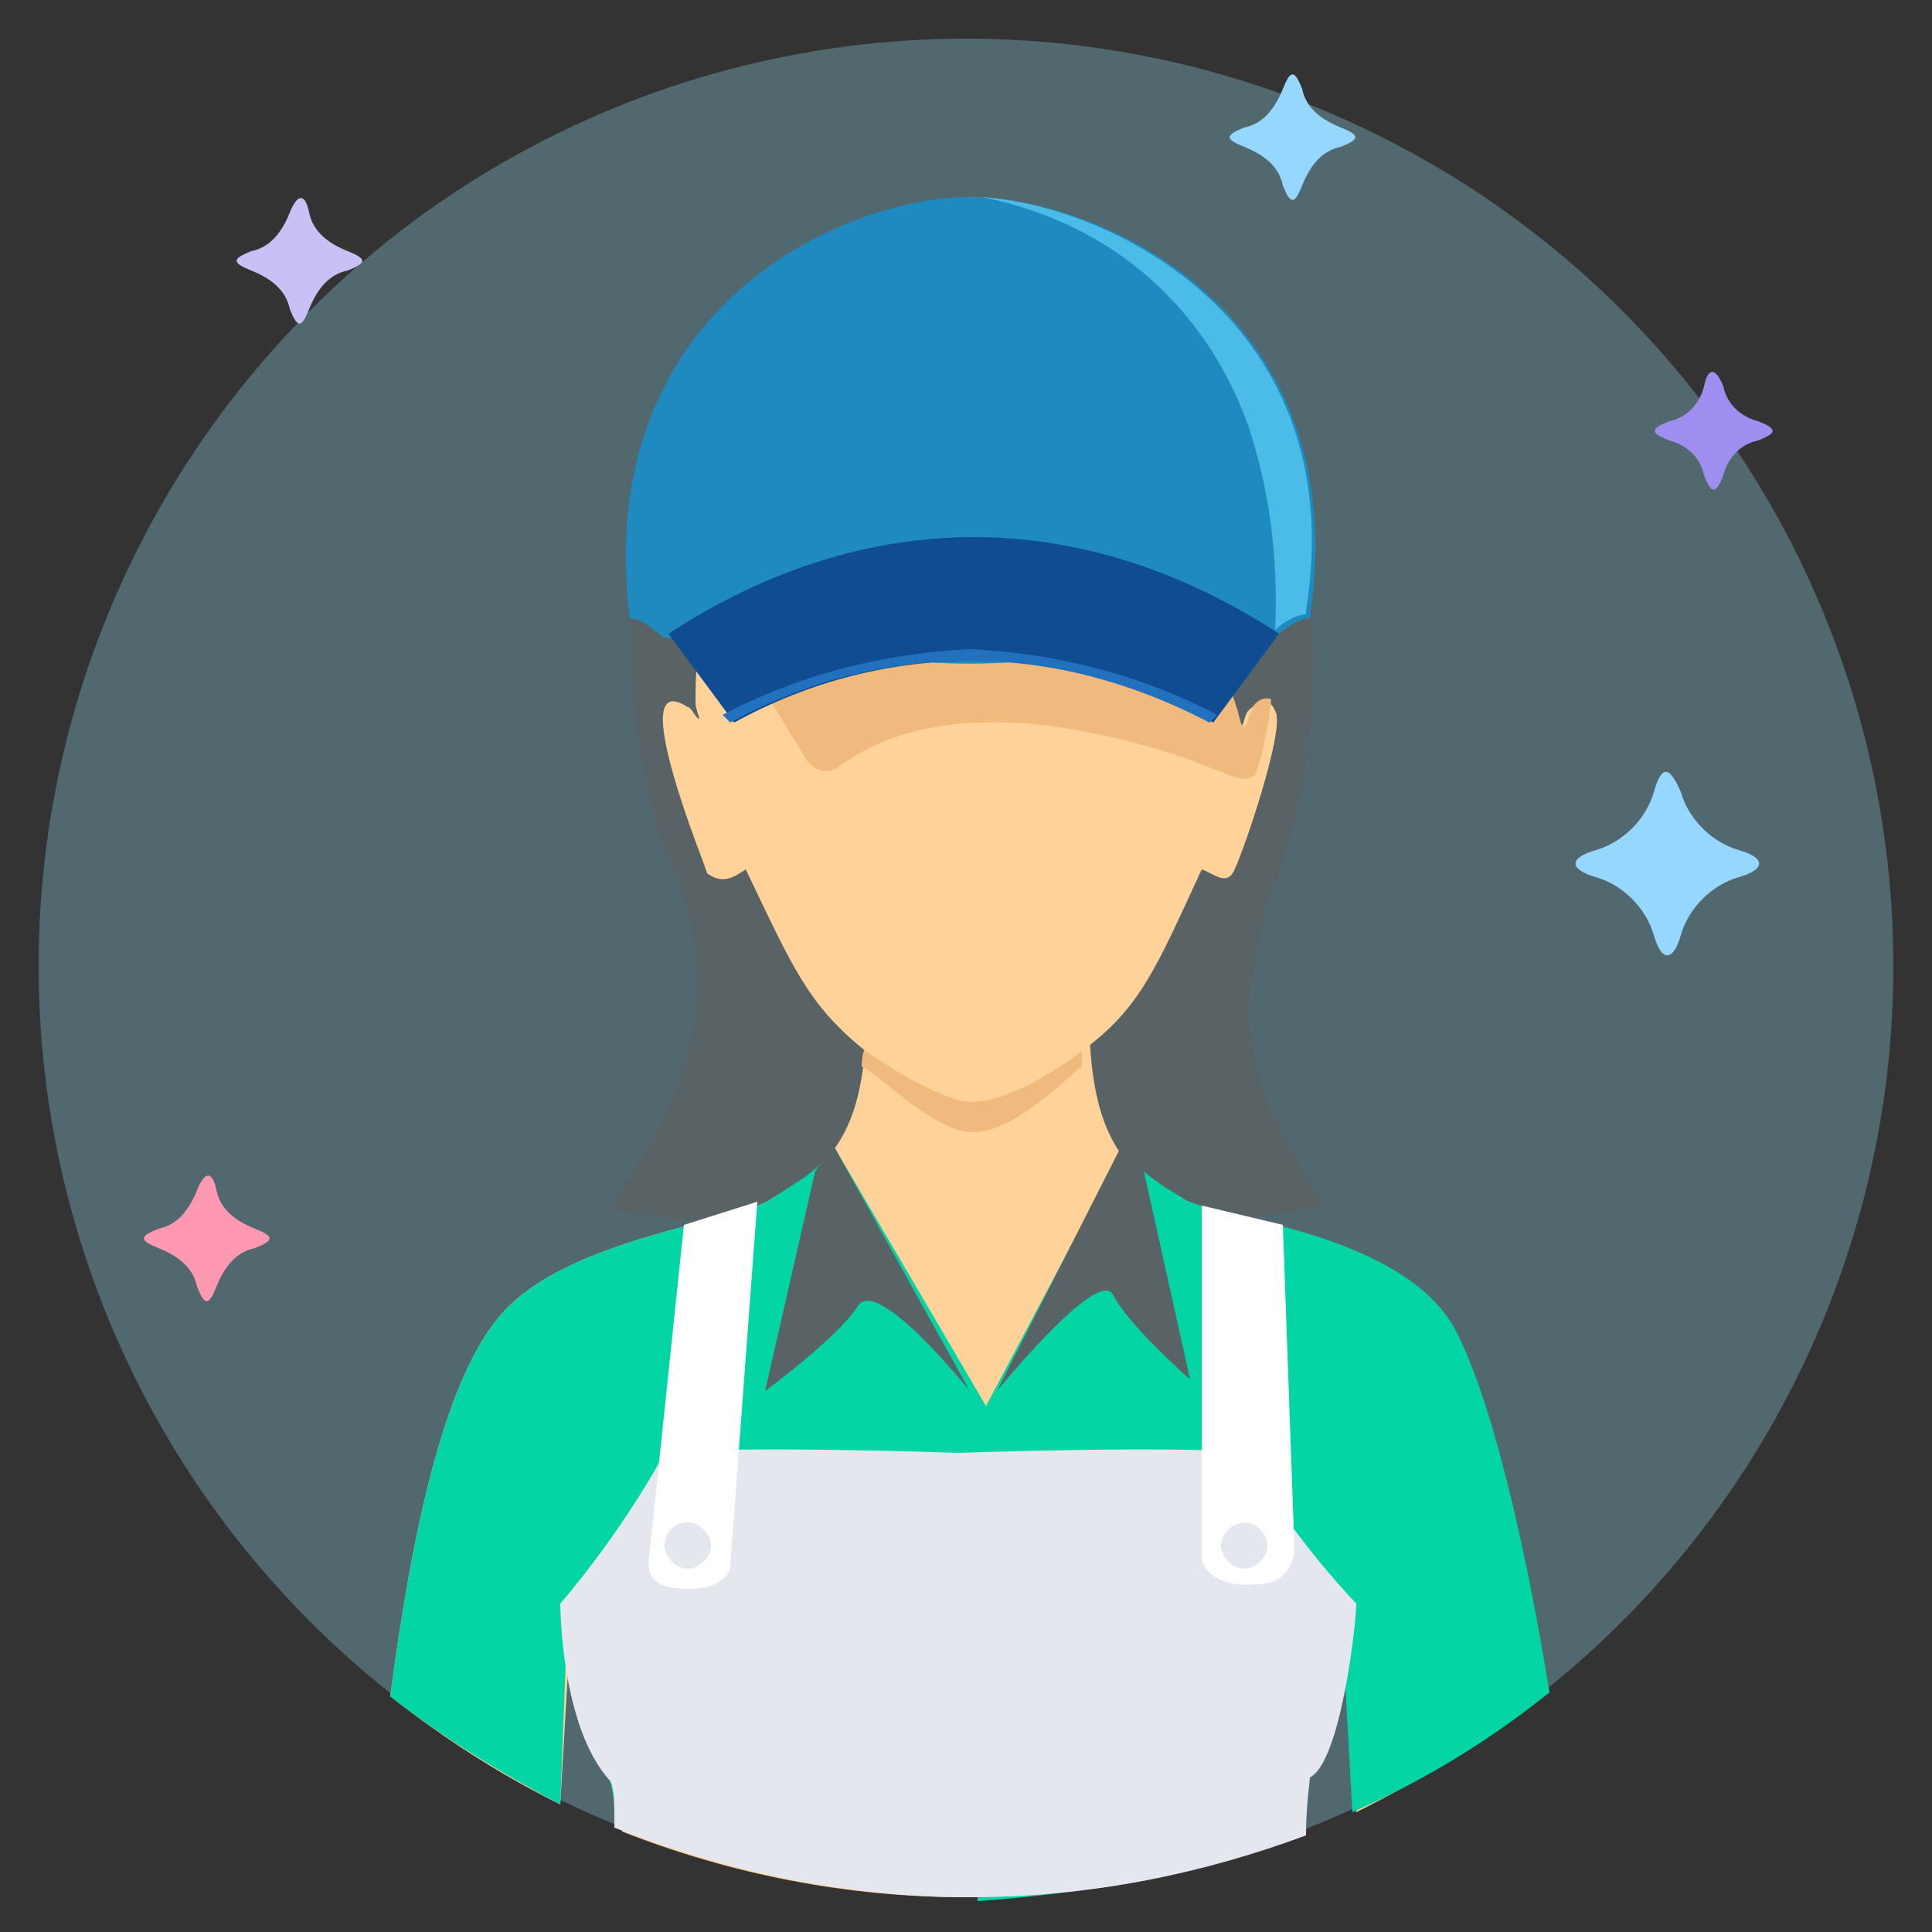 <svg version="1.1" id="Layer_1" xmlns="http://www.w3.org/2000/svg" x="0" y="0" viewBox="0 0 50 50" style="enable-background:new 0 0 50 50" xml:space="preserve"><rect x="0" y="0" width="50" height="50" fill="#333333" stroke="none"/><style>.st1{fill:#596366}.st2{fill:#fed298}.st3{fill:#03d6a4}.st4{fill:#f0b97d}.st8{fill:#e4e7ed}.st9{fill:#fff}.st11{fill:#96d7ff}</style><g id="Layer_x0020_1_11_"><g id="_449344976_1_"><circle cx="25" cy="25" r="24" style="opacity:.3;fill:#9be2fb;enable-background:new"/><path class="st1" d="M15.8 31.3c1.4-2.4 3.5-5.2 1.3-9.5C12.7 6.1 28.7 3.9 31 10c3.7 1.5 3.6 9.5 1.7 13.6-.1 1.7-1.4 3.2 1.6 7.6-8.1 1.4-12.9 1-18.5.1z"/><path class="st2" d="M22.4 26.8c-.1 2.7-1.1 3.5-2.4 4.2-.7.6-5.4 1-7.1 3.1-1.5 1.8-2.3 6-2.8 9.8 1.4 1.1 2.8 2 4.4 2.8l.3-5.2s.3 3.6 1 4.4c.2.2.3.7.3 1.5 2.8 1.1 5.8 1.7 8.9 1.7 3 0 5.9-.6 8.5-1.6 0-.8.1-1.4.3-1.6.7-.8 1-4.4 1-4.4l.3 5.4c1.6-.8 3.1-1.7 4.6-2.8-.4-3.6-1-7.7-2.2-9.7-1.5-2.5-6.4-2.8-7-3.3-1.3-.7-2.2-1.6-2.3-4.3 0 0-1.9 1.5-3.1 1.3-1.3-.3-2.7-1.3-2.7-1.3z"/><path class="st3" d="M21.6 29.7c-.4.6-1 .9-1.6 1.3-.7.6-5.4 1-7.1 3.1-1.5 1.8-2.3 6-2.8 9.8 1.4 1.1 2.9 2 4.4 2.8l.2-5.2s.5 3.9 1 4.4c.1.1.2.7.3 1.4 2.8 1.1 5.8 1.7 9 1.7 3 0 5.9-.6 8.6-1.6 0-.8.1-1.5.3-1.6.5-.5 1-4.4 1-4.4l.3 5.4c1.8-.8 3.4-1.8 4.9-3-.6-3.7-1.5-7.7-2.5-9.5-1.5-2.5-6.4-2.8-7-3.3-.5-.3-1-.6-1.4-1.1l-3.5 6.8-4.1-7z"/><path class="st3" d="M33.4 47.5c0-.8.1-1.4.3-1.6.4-.4 1-4.4 1-4.4l.3 5.4c1.8-.8 3.4-1.8 4.9-3-.5-3.6-1.3-7.5-2.5-9.5-1.5-2.5-6.5-2.8-7.1-3.3-.5-.3-1-.6-1.4-1.1l-3.6 6.8v12.4c2.9-.2 5.6-.7 8.1-1.7z"/><path class="st4" d="M22.3 27.6c.7.4 1.9 1.7 2.9 1.7 1.1 0 2.6-1.6 2.8-1.7v-.5c-.1 0-1.9 1.5-3.1 1.3s-2.5-1.2-2.5-1.3c-.1.2-.1.4-.1.5z"/><path class="st2" d="M19.3 22.5c1.2 2.5 1.6 3.5 3.1 4.7 0 0 1.4 1 2.5 1.3 1.2.2 3.1-1.3 3.1-1.3 1.5-1.1 1.9-2.1 3.1-4.7.3.1.6.4.8.1s1.4-3.8 1.1-4.2c-.2-.5-.6-.1-.7 0-.1.1-.1.4-.2.4s-.1-.2-.2-.5c-.3-1-1-1.9-1.3-5.2-5.4 5.3-10.4 2.9-12.1 3.2-.5.1-.5 1.2-.5 1.9 0 .1.1.4.1.4-.1 0-.2-.3-.3-.3-1.7-1.1.5 4.2.5 4.3.4.3.7.1 1-.1z"/><path class="st4" d="M32.9 18.1c-.2-.1-.5.1-.5.3-.1.1-.1.4-.2.4s-.1-.2-.2-.5c-.2-.7-.6-1.3-1-2.8l-2.2-.8c-3.4 2.4-6.5 2-8.5 1.7-.3.2-.7.4-1 .7l1.6 2.6s.3.4.7.2c.4-.2 1.8-1.6 5.7-1.1 3.8.6 4.7 1.6 5.1 1.3.1.1.4-1 .5-2z"/><path d="M16.3 16c-1-8 5.5-10.9 8.8-10.9S35.1 8 33.9 16c-.4 0-.9.5-.9.5-9.7.9-6.1.9-15.8 0-.1 0-.5-.5-.9-.5z" style="fill:#1f8ac0"/><path d="M17.3 16.4c2.6-1.7 5.3-2.5 7.9-2.5s5.3.8 7.9 2.5l-1.7 2.3c-2.1-1.1-4.2-1.6-6.2-1.6-2.1 0-4.2.5-6.2 1.6l-1.7-2.3z" style="fill:#104c91"/><path d="m31.5 18.5-.2.2c-2.1-1.1-4.2-1.6-6.2-1.6-2.1 0-4.2.5-6.2 1.6l-.2-.2c2.1-1.1 4.3-1.6 6.4-1.7 2.1.1 4.3.6 6.4 1.7z" style="fill:#2271bf"/><path class="st8" d="M15.9 47.3c0-.6 0-1-.1-1.2-1.3-1.4-1.3-4.6-1.3-4.6s1.5-1.7 2.7-3.9c1.9-.2 7.6 0 7.6 0s5.7-.2 7.6 0c.4 1.5 2.7 3.9 2.7 3.9 0 .5-.4 4.1-1.2 4.5 0 .1-.1.7-.1 1.5-2.7 1-5.6 1.6-8.7 1.6-3.3 0-6.4-.7-9.2-1.8z"/><path class="st9" d="m19.6 31.1-.7 9.4c0 .3-.4.7-1.3.6-1 0-.8-.8-.8-.8l.9-8.6 1.9-.6zM31.1 31.2v9.1c0 .3.4.8 1.4.7 1 0 1-.9 1-.9l-.3-8.4-2.1-.5z"/><path class="st8" d="M17.8 39.4c.3 0 .6.3.6.6s-.3.6-.6.6-.6-.3-.6-.6.2-.6.6-.6zM32.2 39.4c.3 0 .6.3.6.6s-.3.6-.6.6-.6-.3-.6-.6.3-.6.6-.6z"/><path class="st1" d="m21.6 29.7 3.5 6.3s-2.4-3-2.9-2.2-2.4 2.2-2.4 2.2l1.3-5.7.5-.6zM29 29.7 25.8 36s2.6-3.2 3-2.5c.4.8 2 2.2 2 2.2l-1.2-5.4-.6-.6z"/><path d="M25.4 5.1c3.1.6 5.7 2.6 6.9 5.9.5 1.5.8 3.3.7 5.3.1-.1.5-.4.8-.4v-.1C35 8.3 28.7 5.3 25.4 5.1z" style="fill:#4bbbe8"/></g></g><path class="st11" d="M43.5 20.5c.2.7.8 1.3 1.5 1.5s.7.5 0 .7-1.3.8-1.5 1.5-.5.7-.7 0-.8-1.3-1.5-1.5-.7-.5 0-.7 1.3-.8 1.5-1.5c.2-.7.4-.7.7 0z"/><path d="M8 5.5c.1.5.5.8 1 1s.5.3 0 .5c-.5.1-.8.5-1 1s-.3.5-.5 0c-.1-.5-.5-.8-1-1s-.5-.3 0-.5c.5-.1.8-.5 1-1s.4-.5.5 0z" style="fill:#c9c1f5"/><path d="M5.6 30.8c.1.5.5.8 1 1s.5.3 0 .5c-.5.1-.8.5-1 1s-.3.5-.5 0c-.1-.5-.5-.8-1-1s-.5-.3 0-.5c.5-.1.8-.5 1-1 .2-.5.4-.5.5 0z" style="fill:#ff99b1"/><path class="st11" d="M33.7 2.3c.1.5.5.8 1 1s.5.3 0 .5c-.5.1-.8.5-1 1s-.3.5-.5 0c-.1-.5-.5-.8-1-1s-.5-.3 0-.5c.5-.1.8-.5 1-1s.3-.5.5 0z"/><path d="M44.6 10c.1.5.5.8.9.9.5.2.5.3 0 .5-.5.1-.8.5-.9.9-.2.5-.3.5-.5 0-.1-.5-.5-.8-.9-.9-.5-.2-.5-.3 0-.5.5-.1.8-.5.9-.9.1-.5.3-.5.5 0z" style="fill:#9e8ef0"/></svg>